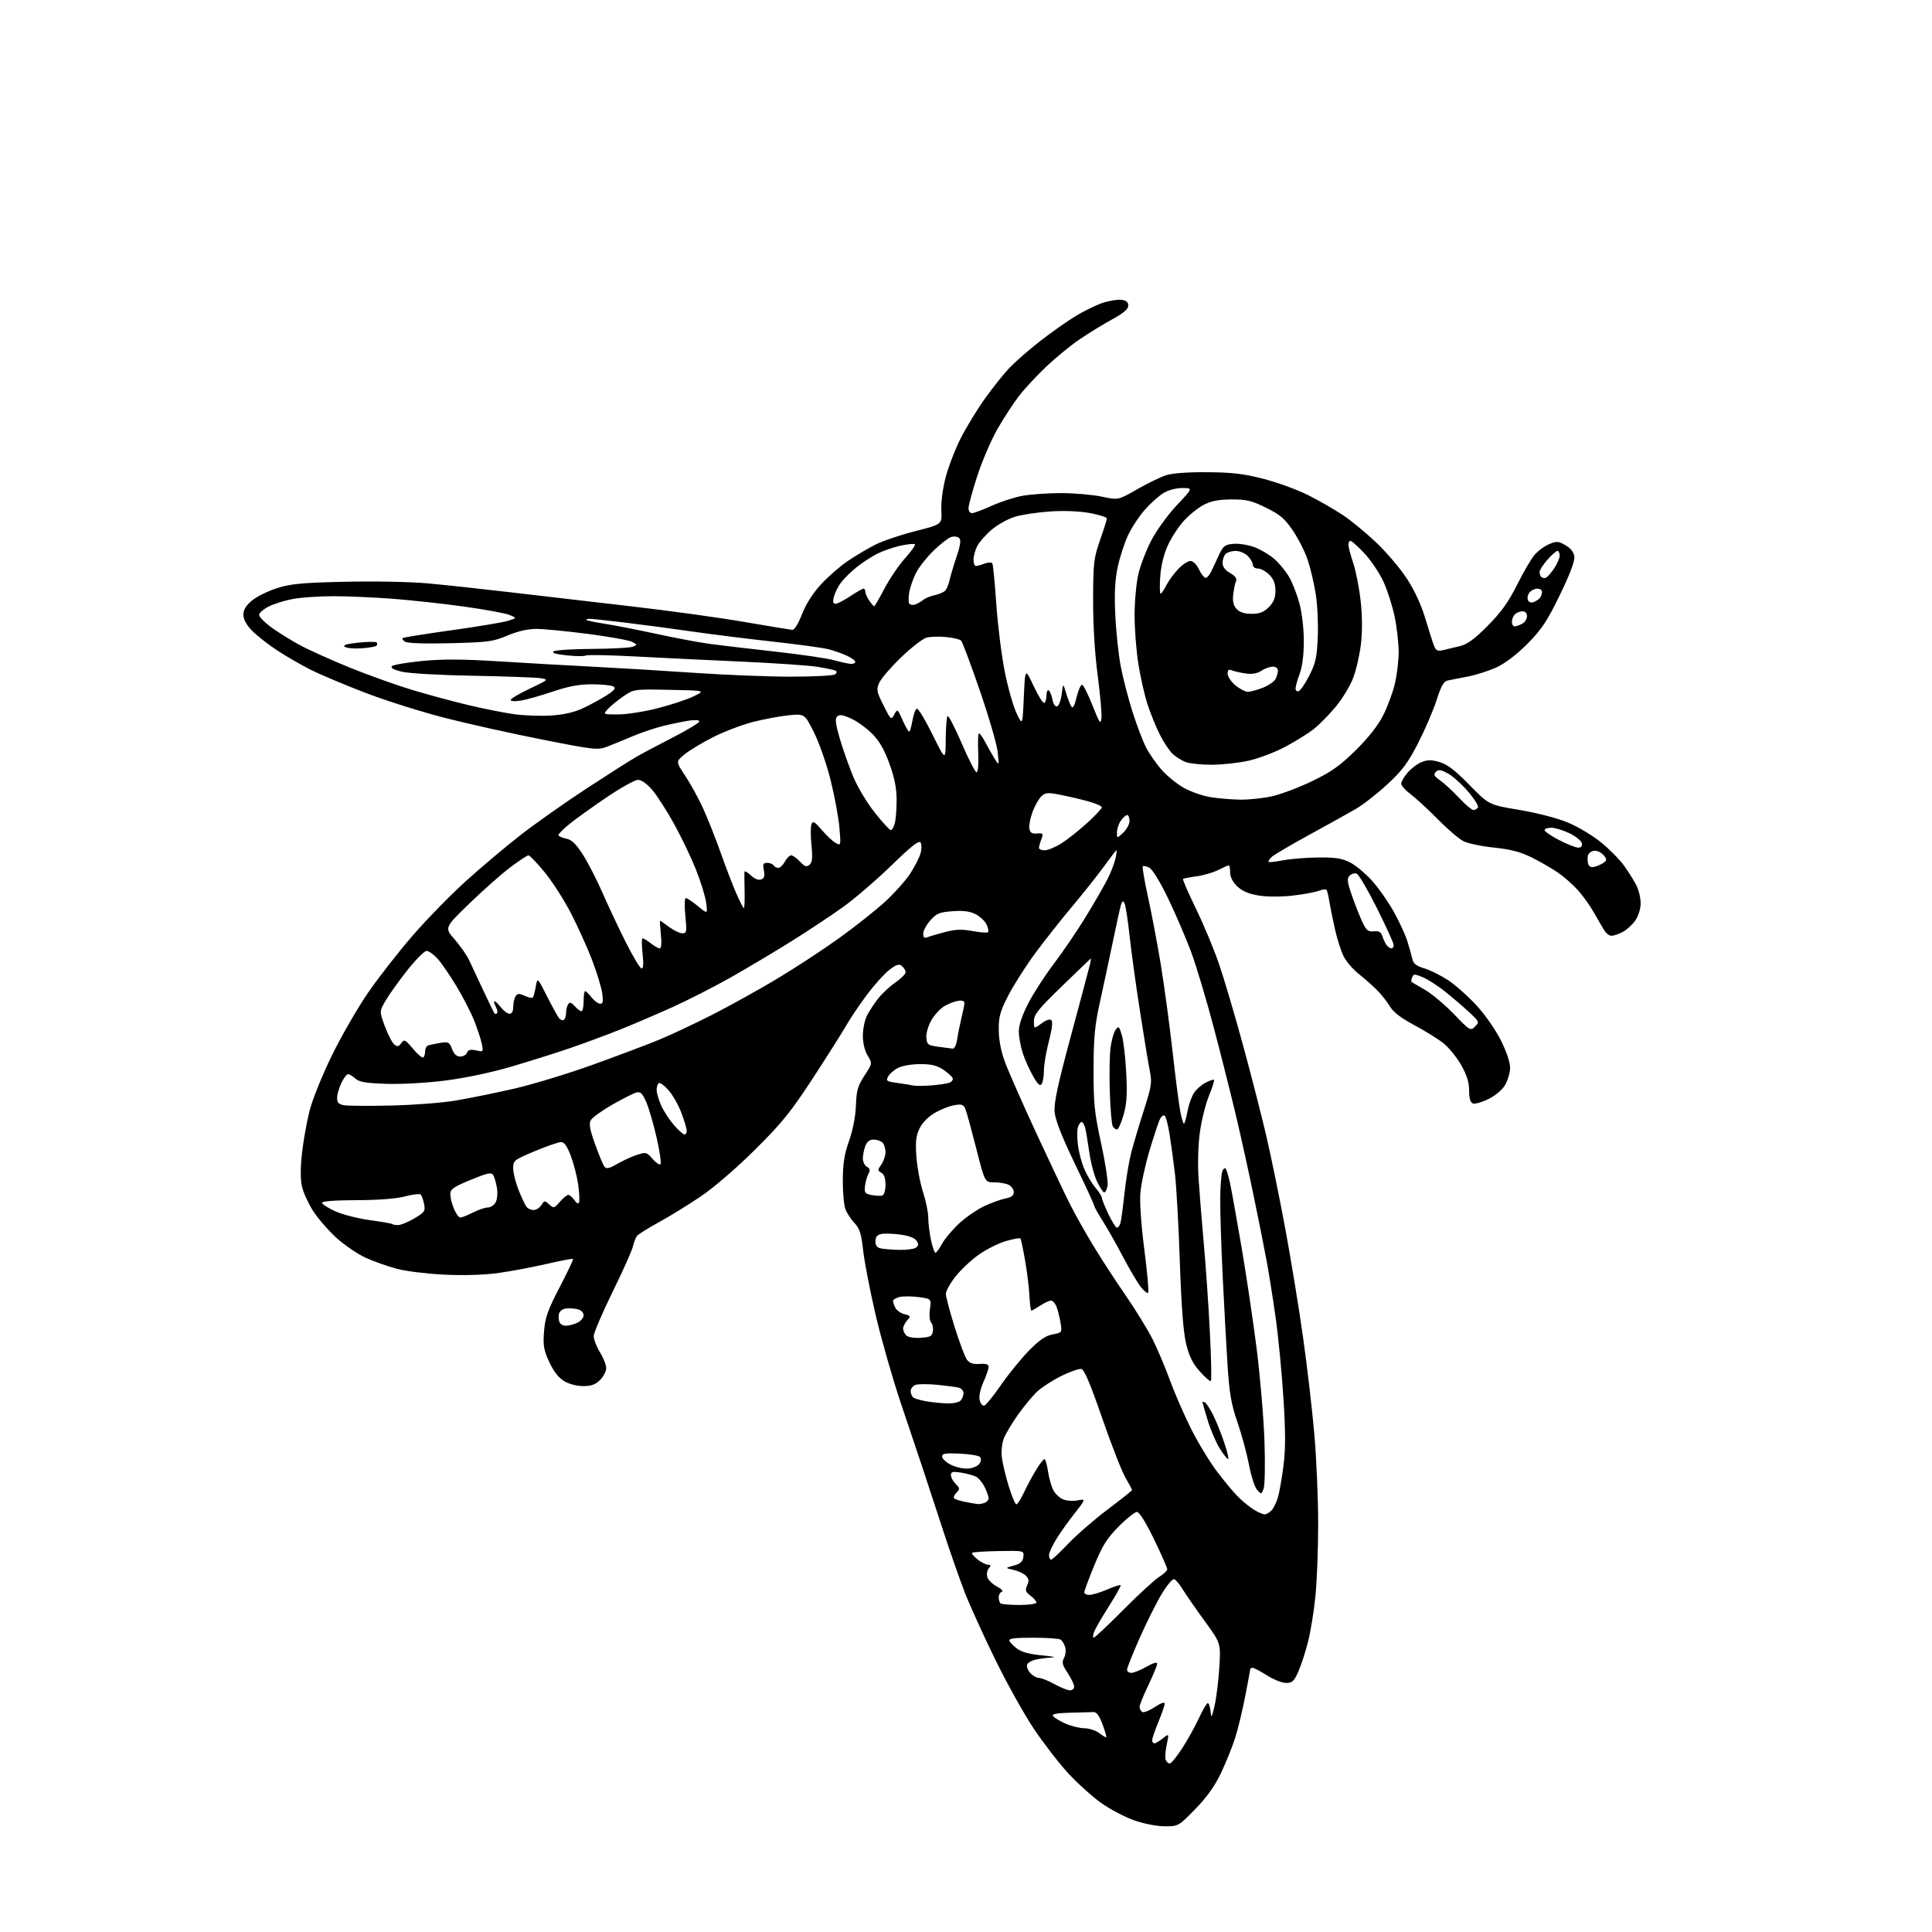 <?xml version="1.0" encoding="UTF-8" standalone="no"?>
<svg 
  version="1.1" 
  xmlns="http://www.w3.org/2000/svg" 
  xmlns:xlink="http://www.w3.org/1999/xlink" 
  xmlns:svg="http://www.w3.org/2000/svg"
  xmlns:rdf="http://www.w3.org/1999/02/22-rdf-syntax-ns#"
  xmlns:cc="http://creativecommons.org/ns#"
  xmlns:dc="http://purl.org/dc/elements/1.1/"
  viewBox="0 0 768 768"
  width="768"
  height="768"
>
<style>svg {background-color: white; }</style>"
<path stroke="none" fill="black" fill-rule="evenodd" d="M462.96,725.98C459.82,725.97 454.64,724.95 450.77,723.58C447.08,722.28 441.16,719.15 437.62,716.63C434.09,714.10 428.19,708.77 424.51,704.77C420.83,700.77 414.68,692.77 410.83,687.00C406.98,681.23 400.10,668.85 395.53,659.50C390.96,650.15 385.58,638.31 383.58,633.20C381.59,628.08 377.65,616.83 374.84,608.20C372.03,599.56 368.38,588.45 366.73,583.50C365.08,578.55 361.13,566.77 357.95,557.33C354.77,547.88 350.34,532.36 348.11,522.83C345.88,513.30 343.64,501.75 343.13,497.16C342.37,490.34 341.74,488.34 339.66,486.16C338.27,484.70 336.65,482.23 336.06,480.68C335.48,479.14 335.01,473.96 335.03,469.18C335.05,462.56 335.64,458.84 337.52,453.50C339.03,449.20 340.08,443.78 340.24,439.45C340.46,433.48 340.98,431.66 343.65,427.56C346.80,422.72 346.80,422.72 344.90,419.61C343.74,417.70 343.01,414.65 343.00,411.70C343.00,409.06 343.74,405.46 344.64,403.70C345.54,401.94 347.54,398.89 349.08,396.92C350.63,394.95 353.72,392.08 355.95,390.54C358.18,388.99 360.00,387.17 360.00,386.49C360.00,385.80 359.35,384.70 358.54,384.04C357.37,383.06 356.40,383.35 353.54,385.53C351.59,387.02 347.60,391.45 344.66,395.37C341.73,399.29 338.04,404.75 336.48,407.50C334.91,410.25 328.93,419.70 323.19,428.50C314.32,442.09 310.84,446.39 300.12,457.03C292.69,464.40 283.80,472.06 278.50,475.64C273.55,478.98 266.05,483.60 261.84,485.90C257.62,488.20 253.75,490.63 253.22,491.29C252.70,491.96 251.97,493.85 251.59,495.50C251.22,497.15 247.56,505.32 243.46,513.66C239.36,522.00 236.00,529.87 236.01,531.16C236.01,532.45 237.12,535.30 238.47,537.50C239.83,539.70 240.95,542.53 240.97,543.80C240.99,545.06 239.90,547.20 238.55,548.55C236.70,550.39 235.03,551.00 231.80,551.00C229.25,550.99 226.15,550.17 224.18,548.97C221.99,547.63 220.00,545.05 218.31,541.36C216.12,536.57 215.82,534.81 216.27,529.18C216.71,523.69 217.75,520.78 222.47,511.70C225.59,505.71 227.98,500.65 227.79,500.45C227.59,500.25 222.80,501.16 217.14,502.47C211.48,503.77 202.83,505.39 197.91,506.07C192.42,506.82 184.23,507.06 176.73,506.70C170.00,506.38 161.57,505.36 158.00,504.43C154.43,503.50 148.80,501.52 145.50,500.04C142.20,498.55 136.88,494.93 133.67,491.99C130.46,489.06 126.30,484.25 124.42,481.31C122.54,478.37 120.56,474.01 120.03,471.63C119.40,468.81 119.40,464.18 120.05,458.40C120.59,453.50 121.95,445.90 123.07,441.50C124.19,437.07 128.16,427.25 131.96,419.50C135.73,411.80 142.20,400.59 146.33,394.59C150.46,388.59 158.44,378.37 164.06,371.89C169.67,365.40 179.27,355.59 185.38,350.08C191.50,344.56 201.22,336.38 207.00,331.89C212.78,327.39 224.47,319.14 233.00,313.55C241.53,307.97 250.53,302.24 253.00,300.83C255.47,299.42 262.11,295.90 267.75,293.00C273.39,290.10 278.00,287.30 278.00,286.78C278.00,286.22 276.24,286.10 273.75,286.48C271.41,286.84 266.85,287.79 263.62,288.58C260.39,289.38 254.99,291.19 251.62,292.61C248.25,294.04 243.70,295.90 241.50,296.75C237.65,298.24 236.63,298.14 216.00,294.08C204.17,291.75 186.78,287.89 177.35,285.50C167.92,283.10 153.52,278.58 145.35,275.44C137.18,272.31 127.36,268.17 123.53,266.25C119.70,264.33 113.62,260.82 110.03,258.44C106.44,256.07 101.98,252.56 100.13,250.64C97.93,248.37 96.75,246.17 96.75,244.36C96.75,242.42 97.77,240.72 100.12,238.75C101.98,237.20 106.42,234.99 110.00,233.84C115.44,232.08 119.83,231.66 137.00,231.26C148.61,230.98 162.92,231.26 170.00,231.90C176.88,232.52 191.95,234.15 203.50,235.51C215.05,236.88 236.43,239.36 251.00,241.04C265.57,242.71 285.60,245.47 295.50,247.17C305.40,248.87 314.14,250.31 314.92,250.38C315.80,250.45 317.29,248.06 318.77,244.22C320.31,240.25 323.06,235.91 326.27,232.39C329.06,229.34 333.86,225.14 336.92,223.06C339.99,220.98 344.94,218.04 347.91,216.54C350.89,215.03 358.09,212.59 363.91,211.12C374.50,208.43 374.50,208.43 374.20,202.97C374.02,199.79 374.73,194.31 375.88,189.87C376.97,185.67 379.64,178.70 381.82,174.37C384.00,170.04 388.35,162.90 391.48,158.50C394.62,154.10 399.06,148.54 401.34,146.15C403.63,143.76 409.10,139.00 413.50,135.57C417.90,132.14 424.20,127.69 427.50,125.69C430.80,123.68 435.61,121.32 438.19,120.45C440.76,119.57 444.14,119.00 445.69,119.18C447.71,119.41 448.50,120.05 448.50,121.48C448.50,122.88 446.61,124.49 442.00,127.01C438.43,128.97 432.65,132.51 429.18,134.87C425.70,137.24 419.78,142.07 416.03,145.61C412.28,149.15 407.35,154.46 405.07,157.40C402.80,160.35 398.92,166.30 396.45,170.63C393.98,174.96 390.39,183.33 388.48,189.23C386.56,195.13 385.00,200.87 385.00,201.98C385.00,203.09 385.61,204.00 386.36,204.00C387.11,204.00 390.61,202.69 394.14,201.09C397.66,199.49 403.21,197.69 406.46,197.09C409.71,196.49 416.67,196.01 421.93,196.02C427.20,196.03 434.43,196.67 438.00,197.43C444.50,198.82 444.50,198.82 452.00,194.52C456.12,192.16 461.30,189.63 463.50,188.92C466.01,188.09 472.15,187.65 480.00,187.71C489.99,187.79 494.51,188.34 502.50,190.41C507.99,191.84 515.96,194.77 520.20,196.92C524.44,199.07 530.51,202.56 533.70,204.67C536.89,206.77 542.83,211.65 546.91,215.50C550.99,219.35 556.51,225.83 559.18,229.90C562.32,234.69 564.94,240.34 566.60,245.90C568.01,250.63 569.57,255.52 570.07,256.77C570.81,258.62 571.49,258.93 573.74,258.42C575.26,258.08 578.28,257.35 580.46,256.81C583.36,256.08 586.31,253.90 591.49,248.66C596.77,243.31 599.69,239.23 603.03,232.53C605.49,227.60 608.60,222.25 609.95,220.65C611.30,219.04 613.93,217.09 615.78,216.32C618.81,215.05 619.48,215.10 622.33,216.75C624.44,217.98 625.61,219.51 625.82,221.32C626.03,223.09 624.02,228.39 620.06,236.53C615.00,246.94 612.86,250.16 607.24,255.85C603.05,260.09 598.42,263.64 595.00,265.23C591.98,266.63 586.80,268.30 583.50,268.93C580.20,269.56 576.58,270.27 575.46,270.51C573.92,270.83 572.84,272.73 571.09,278.22C569.82,282.22 566.54,289.88 563.81,295.23C559.74,303.19 557.52,306.18 551.55,311.73C547.54,315.45 541.84,319.90 538.88,321.61C535.92,323.33 527.51,328.00 520.18,332.00C512.86,336.00 506.20,339.94 505.39,340.76C504.57,341.57 504.08,342.41 504.29,342.62C504.50,342.84 507.11,342.55 510.09,341.98C513.06,341.41 519.36,340.91 524.07,340.86C530.87,340.80 533.48,341.20 536.68,342.84C538.91,343.97 542.84,347.25 545.43,350.13C548.02,353.01 551.90,358.55 554.05,362.43C556.21,366.32 558.62,371.52 559.40,374.00C560.18,376.48 561.08,379.66 561.39,381.09C561.83,383.08 562.93,383.96 566.23,384.95C568.58,385.65 572.86,387.80 575.75,389.71C578.64,391.63 583.72,396.16 587.04,399.78C590.46,403.51 594.66,409.58 596.73,413.77C598.95,418.25 600.35,422.52 600.30,424.58C600.24,426.45 599.36,429.44 598.33,431.24C597.22,433.18 594.55,435.45 591.73,436.86C589.13,438.15 586.32,438.95 585.50,438.64C584.47,438.24 584.00,436.63 584.00,433.52C584.00,430.27 583.10,427.38 580.87,423.43C579.15,420.38 575.99,416.48 573.84,414.75C571.69,413.03 566.46,409.77 562.22,407.51C556.92,404.69 553.87,402.35 552.50,400.05C551.40,398.20 549.11,395.30 547.41,393.59C545.72,391.89 542.45,389.01 540.15,387.18C537.85,385.36 535.14,382.21 534.13,380.18C533.11,378.16 531.57,373.35 530.70,369.50C529.83,365.65 528.82,360.70 528.47,358.51C528.11,356.31 527.62,354.19 527.37,353.80C527.13,353.40 525.71,353.54 524.21,354.11C522.72,354.68 518.03,355.54 513.78,356.02C509.18,356.55 503.76,356.53 500.36,355.98C496.37,355.33 493.82,354.24 491.83,352.34C490.04,350.62 489.00,348.60 489.00,346.81C489.00,345.27 488.76,344.00 488.46,344.00C488.16,344.00 486.25,344.84 484.21,345.86C482.17,346.88 478.29,348.01 475.58,348.36C472.87,348.72 470.48,349.19 470.26,349.40C470.05,349.62 472.35,354.90 475.38,361.15C478.41,367.39 482.52,377.23 484.51,383.00C486.50,388.77 490.77,403.18 493.99,415.00C497.22,426.82 501.44,443.25 503.36,451.50C505.29,459.75 508.69,476.40 510.93,488.50C513.17,500.60 516.34,519.95 517.97,531.50C519.60,543.05 521.62,560.38 522.46,570.00C523.30,579.62 523.99,595.63 523.99,605.58C524.00,615.52 523.51,628.55 522.90,634.54C522.30,640.53 520.97,648.72 519.94,652.75C518.91,656.77 517.18,662.07 516.09,664.53C514.41,668.32 513.68,669.00 511.25,669.00C509.68,669.00 506.26,667.65 503.66,666.00C501.06,664.35 498.50,663.00 497.97,663.00C497.43,663.00 497.00,663.20 497.00,663.45C497.00,663.70 496.10,668.59 494.99,674.32C493.88,680.04 492.05,687.60 490.91,691.12C489.77,694.63 487.24,700.85 485.29,704.95C482.83,710.10 479.68,714.50 475.08,719.20C468.45,725.97 468.40,726.00 462.96,725.98zM464.99,701.00C465.57,701.00 467.80,698.29 469.94,694.97C472.09,691.65 475.08,686.25 476.60,682.97C478.11,679.69 479.69,677.00 480.11,677.00C480.53,677.00 481.02,678.46 481.21,680.25C481.51,683.19 481.66,682.97 482.82,678.00C483.52,674.98 484.37,668.15 484.70,662.84C485.29,653.18 485.29,653.18 478.84,644.34C475.30,639.48 471.39,633.84 470.16,631.82C468.93,629.80 467.38,627.96 466.73,627.74C466.07,627.52 463.77,630.30 461.62,633.92C459.47,637.54 455.54,645.45 452.87,651.50C450.20,657.55 448.01,663.06 448.01,663.75C448.00,664.44 448.79,664.99 449.75,664.99C450.71,664.98 453.41,663.88 455.75,662.55C458.43,661.01 460.00,660.57 460.00,661.34C460.00,662.01 458.43,665.84 456.50,669.86C454.57,673.88 453.00,677.77 453.00,678.52C453.00,679.27 453.48,680.18 454.06,680.54C454.64,680.90 456.89,680.02 459.06,678.58C461.50,676.96 462.99,676.45 462.98,677.24C462.96,677.93 461.84,681.20 460.48,684.50C459.12,687.80 458.01,691.06 458.00,691.75C458.00,692.44 458.39,693.00 458.87,693.00C459.34,693.00 460.86,692.11 462.24,691.03C464.75,689.05 464.75,689.05 463.78,693.57C463.25,696.05 463.07,698.74 463.38,699.54C463.69,700.34 464.41,701.00 464.99,701.00zM439.77,690.57C439.93,690.40 439.25,688.07 438.25,685.38C437.01,682.05 435.89,680.53 434.72,680.58C433.77,680.63 429.60,680.74 425.44,680.83C420.22,680.95 418.09,681.34 418.56,682.10C418.94,682.71 421.10,684.05 423.37,685.08C425.64,686.11 429.07,686.98 431.00,687.00C432.93,687.02 435.62,687.90 436.99,688.95C438.35,690.00 439.60,690.73 439.77,690.57zM425.25,671.93C426.21,671.97 427.00,671.32 427.00,670.48C427.00,669.64 425.84,667.20 424.42,665.06C422.28,661.82 422.03,660.80 422.98,659.04C423.60,657.88 423.80,655.93 423.42,654.71C423.04,653.50 422.23,652.17 421.62,651.77C421.00,651.36 416.07,651.02 410.67,651.02C403.51,651.00 400.94,651.32 401.23,652.19C401.45,652.84 402.83,654.28 404.30,655.37C406.10,656.72 409.35,657.59 414.24,658.04C418.23,658.41 420.09,658.77 418.38,658.85C416.66,658.93 413.81,659.29 412.04,659.64C410.27,660.00 408.59,660.91 408.29,661.68C408.00,662.45 408.56,663.96 409.53,665.04C410.51,666.12 412.07,667.00 413.00,667.00C413.93,667.00 416.67,668.09 419.09,669.43C421.52,670.76 424.29,671.88 425.25,671.93zM434.79,651.00C435.20,651.00 440.48,646.03 446.52,639.95C452.56,633.87 458.96,627.99 460.75,626.87C462.54,625.75 464.00,624.37 464.00,623.79C464.00,623.21 461.64,617.86 458.75,611.90C455.50,605.20 452.92,601.05 451.97,601.03C451.13,601.01 447.85,603.61 444.70,606.80C440.01,611.54 438.23,614.37 434.98,622.30C432.79,627.64 431.00,632.46 431.00,633.00C431.00,633.55 431.93,634.00 433.06,634.00C434.20,634.00 437.36,633.04 440.10,631.86C442.83,630.69 445.25,629.91 445.47,630.14C445.70,630.36 443.62,634.09 440.86,638.42C438.10,642.75 435.44,647.35 434.94,648.65C434.45,649.94 434.38,651.00 434.79,651.00zM405.17,638.00C408.93,638.00 412.00,637.57 412.00,637.05C412.00,636.52 410.93,635.29 409.63,634.31C407.64,632.80 407.43,632.15 408.31,630.22C409.12,628.44 409.00,627.57 407.79,626.36C406.93,625.50 404.71,624.46 402.86,624.05C399.50,623.30 399.50,623.30 403.00,622.34C405.66,621.61 406.57,620.79 406.80,618.89C407.09,616.40 407.09,616.40 397.01,616.57C391.46,616.67 386.69,616.98 386.41,617.26C386.13,617.54 387.10,618.72 388.58,619.89C390.06,621.05 391.94,622.00 392.76,622.00C393.94,622.00 394.00,622.29 393.04,623.45C392.38,624.25 392.13,625.83 392.49,626.96C392.85,628.10 394.57,629.76 396.32,630.67C398.07,631.58 398.94,632.51 398.25,632.74C397.56,632.98 397.00,633.95 397.00,634.92C397.00,635.88 397.30,636.97 397.67,637.33C398.03,637.70 401.41,638.00 405.17,638.00zM417.81,620.00C418.26,620.00 421.32,617.14 424.63,613.66C427.93,610.17 434.99,604.04 440.32,600.03C445.64,596.03 450.00,592.55 450.00,592.31C450.00,592.06 448.82,589.83 447.37,587.36C445.92,584.89 441.76,574.24 438.12,563.70C433.36,549.91 431.03,544.43 429.82,544.20C428.89,544.02 425.29,545.28 421.82,547.00C418.34,548.72 413.99,551.56 412.15,553.31C410.31,555.07 406.90,559.20 404.57,562.50C402.24,565.80 399.75,569.97 399.04,571.77C398.32,573.58 397.97,576.91 398.24,579.27C398.52,581.59 399.74,586.76 400.97,590.75C402.19,594.74 403.56,598.00 404.01,598.00C404.46,598.00 405.83,595.86 407.05,593.25C408.28,590.64 410.46,586.59 411.89,584.25C413.33,581.92 414.81,580.00 415.19,580.00C415.57,580.00 416.19,582.14 416.57,584.75C416.95,587.36 417.90,590.76 418.68,592.29C419.46,593.83 421.28,595.54 422.72,596.08C424.17,596.63 426.68,596.79 428.30,596.43C430.61,595.93 431.08,596.08 430.47,597.14C430.04,597.89 428.24,600.30 426.48,602.51C424.71,604.71 421.85,608.74 420.13,611.45C418.41,614.17 417.00,617.20 417.00,618.20C417.00,619.19 417.36,620.00 417.81,620.00zM502.68,602.00C503.33,602.00 504.55,601.31 505.39,600.47C506.23,599.62 507.41,597.26 508.00,595.22C508.59,593.17 509.58,587.54 510.20,582.71C511.05,576.15 511.04,569.28 510.18,555.71C509.55,545.69 508.14,531.20 507.05,523.50C505.95,515.80 504.34,505.68 503.47,501.00C502.59,496.32 500.35,485.07 498.48,476.00C496.62,466.93 493.50,452.75 491.56,444.50C489.62,436.25 485.60,420.27 482.63,409.00C479.66,397.73 475.56,384.00 473.52,378.50C471.48,373.00 467.38,363.46 464.42,357.29C461.31,350.81 458.15,345.62 456.93,344.96C455.78,344.34 454.59,344.08 454.30,344.37C454.00,344.66 454.94,350.21 456.38,356.70C457.81,363.19 460.09,375.25 461.45,383.50C462.80,391.75 464.87,407.05 466.05,417.50C467.22,427.95 468.63,438.90 469.18,441.83C469.73,444.76 470.41,446.92 470.71,446.63C471.00,446.33 471.62,444.05 472.09,441.56C472.55,439.07 473.69,435.88 474.62,434.46C475.54,433.05 477.62,431.21 479.24,430.38C480.86,429.54 482.37,429.03 482.59,429.26C482.81,429.48 481.91,432.35 480.57,435.62C479.24,438.90 477.62,445.39 476.98,450.04C476.28,455.09 476.07,462.54 476.45,468.50C476.81,474.00 477.75,485.70 478.54,494.50C479.34,503.30 480.42,519.04 480.94,529.47C481.47,539.90 481.65,548.67 481.35,548.97C481.05,549.26 479.08,547.57 476.97,545.20C474.12,542.00 472.73,539.20 471.51,534.20C470.39,529.59 469.61,519.41 469.00,501.50C468.52,487.20 467.64,471.45 467.05,466.50C466.47,461.55 465.50,454.46 464.90,450.75C464.31,447.04 463.43,443.77 462.96,443.48C462.49,443.18 461.68,443.74 461.16,444.72C460.64,445.70 458.80,451.23 457.06,457.00C455.32,462.77 453.65,470.43 453.34,474.00C453.00,478.02 453.60,486.76 454.91,496.90C456.07,505.93 456.75,513.58 456.42,513.90C456.09,514.23 454.78,513.20 453.52,511.62C452.25,510.04 449.06,504.64 446.42,499.62C443.78,494.60 440.14,488.16 438.31,485.30C436.49,482.44 435.00,479.76 435.00,479.36C435.00,478.96 431.56,471.48 427.35,462.75C422.21,452.10 419.54,445.32 419.24,442.16C418.89,438.49 420.34,431.70 425.79,411.47C429.64,397.19 433.02,384.49 433.30,383.25C433.58,382.01 433.74,381.00 433.66,381.01C433.57,381.01 428.44,385.92 422.25,391.92C412.65,401.22 411.00,403.27 411.00,405.94C411.00,409.06 411.00,409.06 414.01,406.84C415.89,405.44 417.37,404.97 417.96,405.56C418.55,406.15 418.17,409.27 416.95,413.93C415.88,418.02 414.99,423.20 414.98,425.43C414.98,427.67 414.58,430.12 414.10,430.87C413.45,431.90 412.59,431.14 410.71,427.87C409.32,425.47 407.47,421.35 406.59,418.72C405.72,416.08 405.00,412.17 405.00,410.02C405.00,407.44 406.30,403.59 408.81,398.74C410.91,394.69 415.49,387.62 418.99,383.02C422.49,378.42 428.15,370.08 431.58,364.48C435.01,358.88 438.93,352.09 440.28,349.40C441.64,346.70 443.09,342.93 443.49,341.00C443.90,339.07 444.00,337.73 443.71,338.00C443.42,338.27 441.04,341.43 438.42,345.00C435.79,348.57 430.24,355.55 426.07,360.50C421.91,365.46 415.43,373.65 411.68,378.71C407.93,383.77 403.09,391.33 400.93,395.51C397.58,401.98 397.00,404.02 397.02,409.30C397.03,413.29 397.89,417.82 399.42,422.00C400.73,425.57 406.27,438.18 411.74,450.00C417.22,461.82 423.32,474.72 425.32,478.66C427.31,482.61 431.48,490.03 434.59,495.16C437.70,500.30 443.51,509.23 447.50,515.00C451.48,520.77 456.32,528.65 458.24,532.50C460.16,536.35 463.20,543.55 465.00,548.50C466.80,553.45 470.51,562.00 473.24,567.50C475.97,573.00 480.58,580.67 483.47,584.54C486.36,588.40 490.24,593.09 492.10,594.94C493.95,596.80 496.82,599.14 498.48,600.15C500.14,601.16 502.03,601.99 502.68,602.00zM388.67,597.89C389.31,597.95 390.55,597.73 391.42,597.39C392.29,597.06 393.00,596.23 393.00,595.55C393.00,594.86 392.29,592.89 391.42,591.15C390.56,589.41 389.04,587.56 388.05,587.03C387.06,586.50 384.39,585.77 382.13,585.40C378.71,584.86 378.00,585.02 378.00,586.37C378.00,587.27 378.85,588.85 379.89,589.89C381.62,591.62 381.65,591.92 380.20,593.37C379.33,594.24 378.92,595.26 379.30,595.63C379.67,596.01 381.67,596.64 383.74,597.04C385.81,597.44 388.03,597.82 388.67,597.89zM502.31,591.81C501.44,594.05 501.37,594.06 499.72,592.24C498.79,591.22 497.34,586.77 496.51,582.36C495.67,577.94 493.61,570.32 491.92,565.42C489.41,558.11 488.70,553.97 487.96,542.50C487.46,534.80 486.59,518.83 486.02,507.00C485.45,495.18 485.01,481.45 485.06,476.50C485.10,471.55 485.48,466.63 485.90,465.57C486.33,464.47 486.93,464.08 487.29,464.66C487.64,465.22 488.36,467.67 488.91,470.09C489.45,472.52 491.50,483.87 493.45,495.30C495.41,506.74 498.16,525.18 499.56,536.30C500.96,547.41 502.35,563.92 502.65,573.00C502.96,582.08 502.80,590.54 502.31,591.81zM384.90,583.77C386.79,583.62 388.78,582.74 389.38,581.78C390.08,580.66 390.11,579.73 389.48,579.12C388.94,578.60 385.35,578.03 381.50,577.84C375.79,577.56 374.50,577.78 374.50,579.00C374.50,579.83 376.07,581.30 378.00,582.27C379.93,583.25 383.03,583.92 384.90,583.77zM488.19,580.00C487.81,580.00 486.31,578.08 484.84,575.75C483.38,573.41 481.25,568.42 480.09,564.64C478.94,560.87 478.00,557.59 478.00,557.34C478.00,557.09 478.46,557.16 479.01,557.51C479.57,557.85 480.98,560.01 482.15,562.30C483.32,564.59 485.31,569.51 486.58,573.23C487.84,576.95 488.57,580.00 488.19,580.00zM391.29,558.75C391.95,558.54 394.93,554.85 397.90,550.56C400.87,546.26 405.85,540.14 408.97,536.95C413.16,532.67 415.62,530.97 418.43,530.45C422.17,529.75 422.21,529.69 421.60,525.93C421.27,523.83 420.56,520.97 420.02,519.56C419.49,518.15 418.48,517.00 417.77,517.01C417.07,517.01 415.15,517.91 413.50,519.00C411.85,520.09 410.27,520.99 410.00,520.99C409.73,520.99 409.38,518.40 409.23,515.24C409.08,512.08 408.30,505.72 407.50,501.11C406.70,496.49 405.85,492.51 405.60,492.27C405.35,492.02 402.73,492.52 399.78,493.37C396.83,494.23 391.94,496.71 388.91,498.88C385.89,501.04 381.74,504.96 379.71,507.57C377.67,510.19 376.00,513.23 376.00,514.34C376.00,515.45 377.56,521.34 379.46,527.43C381.36,533.52 383.56,539.38 384.35,540.46C385.39,541.89 386.77,542.36 389.39,542.18C391.94,542.01 393.00,542.35 393.00,543.34C393.00,544.11 392.06,546.87 390.91,549.46C389.62,552.39 389.06,555.12 389.45,556.66C389.79,558.03 390.62,558.97 391.29,558.75zM376.55,557.87C378.78,557.94 381.14,557.46 381.80,556.80C382.46,556.14 383.00,554.82 383.00,553.87C383.00,552.91 382.21,551.92 381.25,551.65C380.29,551.38 376.48,550.87 372.78,550.50C369.08,550.14 365.14,550.14 364.03,550.49C362.91,550.85 362.00,551.98 362.00,553.01C362.00,554.04 362.56,555.23 363.25,555.66C363.94,556.08 366.30,556.73 368.50,557.09C370.70,557.45 374.32,557.81 376.55,557.87zM365.99,531.79C369.87,531.54 370.55,531.17 370.83,529.13C371.02,527.83 370.70,526.30 370.13,525.73C369.53,525.13 369.33,522.87 369.66,520.49C370.23,516.29 370.23,516.29 365.16,515.62C362.36,515.24 358.94,515.23 357.54,515.58C356.14,515.93 355.00,516.65 355.00,517.17C355.00,517.70 355.44,518.95 355.97,519.95C356.51,520.95 358.13,522.07 359.59,522.43C362.05,523.05 362.12,523.22 360.61,524.88C359.73,525.86 359.00,527.32 359.00,528.13C359.00,528.94 359.56,530.16 360.24,530.84C360.97,531.57 363.36,531.97 365.99,531.79zM224.92,527.00C226.01,527.00 228.05,526.48 229.45,525.84C230.85,525.20 232.00,523.86 232.00,522.86C232.00,521.77 231.03,520.80 229.60,520.44C228.28,520.11 226.15,519.98 224.86,520.17C223.57,520.35 222.37,521.31 222.18,522.31C221.99,523.30 222.08,524.77 222.38,525.56C222.69,526.35 223.83,527.00 224.92,527.00zM371.86,498.00C372.23,498.00 373.40,496.42 374.44,494.48C375.48,492.54 378.52,488.92 381.18,486.43C383.85,483.94 388.38,480.80 391.26,479.46C394.14,478.12 397.96,476.74 399.75,476.40C402.02,475.96 403.00,475.22 403.00,473.92C403.00,472.90 402.13,471.60 401.07,471.04C400.00,470.47 397.41,470.00 395.31,470.00C391.49,470.00 391.49,470.00 388.13,456.76C386.28,449.48 384.36,442.45 383.86,441.14C383.07,439.06 382.49,438.82 379.40,439.32C377.45,439.64 373.92,441.03 371.55,442.42C368.89,443.98 366.59,446.34 365.50,448.64C364.10,451.58 363.85,453.93 364.29,459.93C364.60,464.09 365.78,470.37 366.92,473.88C368.07,477.39 369.00,481.98 369.00,484.08C369.00,486.18 369.49,490.17 370.08,492.95C370.68,495.73 371.48,498.00 371.86,498.00zM357.50,496.85C360.25,496.91 363.18,496.54 364.00,496.01C365.16,495.27 365.25,494.65 364.39,493.28C363.67,492.12 361.40,491.24 357.89,490.77C354.93,490.37 351.49,490.26 350.25,490.54C348.68,490.89 348.00,491.76 348.00,493.45C348.00,495.16 348.66,495.99 350.25,496.29C351.49,496.53 354.75,496.78 357.50,496.85zM444.01,488.00C444.48,488.00 445.10,487.21 445.38,486.25C445.67,485.29 446.39,480.02 446.98,474.53C447.57,469.05 448.75,461.85 449.59,458.53C450.43,455.22 452.69,447.61 454.61,441.63C457.78,431.72 458.00,430.30 457.05,425.63C456.48,422.81 454.69,411.95 453.08,401.49C451.46,391.03 449.61,377.53 448.96,371.49C448.32,365.45 447.44,359.86 447.01,359.09C446.40,357.96 446.12,358.06 445.63,359.59C445.30,360.64 443.92,366.90 442.55,373.50C441.19,380.10 438.88,390.90 437.42,397.50C435.18,407.57 434.75,411.99 434.71,425.00C434.67,438.66 435.03,442.17 437.73,454.57C439.41,462.31 440.56,469.85 440.28,471.32C440.00,472.80 439.41,474.00 438.97,474.00C438.54,474.00 437.25,472.09 436.12,469.75C434.99,467.41 433.59,462.17 433.02,458.11C432.44,454.04 431.70,449.66 431.38,448.36C431.05,447.06 430.41,446.00 429.96,446.00C429.51,446.00 428.84,446.93 428.48,448.06C428.12,449.19 428.14,452.45 428.51,455.31C428.89,458.16 430.04,462.45 431.08,464.83C432.11,467.21 434.09,470.51 435.48,472.16C436.87,473.81 438.00,475.60 438.00,476.14C438.00,476.68 439.16,479.57 440.57,482.56C441.99,485.55 443.53,488.00 444.01,488.00zM158.24,487.00C159.29,487.00 162.18,485.81 164.67,484.35C168.82,481.91 169.14,481.45 168.58,478.63C168.24,476.94 167.63,475.24 167.23,474.85C166.83,474.46 164.03,474.80 161.00,475.59C157.51,476.52 150.48,477.06 141.75,477.08C133.30,477.10 128.00,477.50 128.00,478.11C128.00,478.66 130.36,480.18 133.25,481.49C136.14,482.80 142.32,484.39 147.00,485.02C151.67,485.65 155.68,486.35 155.92,486.58C156.15,486.81 157.19,487.00 158.24,487.00zM182.99,484.00C183.59,484.00 185.84,483.10 188.00,482.00C190.16,480.90 192.82,480.00 193.92,480.00C195.03,480.00 196.43,479.07 197.04,477.93C197.66,476.76 197.88,474.23 197.53,472.15C197.18,470.12 196.52,467.83 196.04,467.07C195.34,465.93 193.71,466.29 187.09,469.02C180.21,471.86 179.00,472.72 179.00,474.71C179.00,476.01 179.65,478.62 180.45,480.53C181.25,482.44 182.39,484.00 182.99,484.00zM212.11,481.00C213.14,481.00 214.53,480.12 215.21,479.04C216.36,477.19 216.54,477.17 218.31,478.78C220.09,480.39 220.31,480.34 222.55,477.74C223.84,476.23 225.35,475.00 225.90,475.00C226.44,475.00 227.54,475.93 228.34,477.07C229.30,478.44 229.93,478.72 230.20,477.89C230.43,477.20 230.27,474.07 229.84,470.94C229.41,467.80 228.11,462.71 226.96,459.62C225.46,455.61 224.33,454.00 223.03,454.00C222.02,454.00 217.33,455.62 212.60,457.60C204.29,461.08 204.00,461.31 204.00,464.47C204.00,466.26 204.98,470.16 206.17,473.12C207.37,476.08 208.78,479.06 209.30,479.75C209.82,480.44 211.09,481.00 212.11,481.00zM350.75,475.21C351.46,474.97 352.00,473.13 352.00,470.94C352.00,468.41 351.44,466.78 350.35,466.18C348.82,465.32 348.82,465.09 350.35,462.91C351.26,461.61 352.00,459.40 352.00,457.98C352.00,456.56 351.46,454.86 350.80,454.20C350.14,453.54 348.55,453.00 347.28,453.00C345.70,453.00 344.64,453.83 343.98,455.57C343.44,456.98 343.00,459.20 343.00,460.52C343.00,461.83 343.73,463.31 344.61,463.80C345.84,464.49 345.99,465.16 345.22,466.60C344.66,467.65 344.05,469.84 343.85,471.49C343.54,474.12 343.86,474.54 346.50,475.05C348.15,475.37 350.06,475.44 350.75,475.21zM245.39,462.65C247.65,461.34 251.18,459.73 253.24,459.06C256.78,457.92 257.10,458.00 259.40,460.68C260.74,462.23 262.15,463.18 262.55,462.79C262.94,462.39 262.26,457.67 261.03,452.29C259.81,446.90 257.95,440.53 256.91,438.13C255.36,434.57 254.63,433.86 252.94,434.30C251.81,434.60 247.49,436.78 243.35,439.15C239.21,441.52 235.37,444.30 234.82,445.34C234.06,446.75 234.50,449.13 236.56,454.86C238.06,459.06 239.74,463.07 240.28,463.77C241.06,464.76 242.16,464.52 245.39,462.65zM272.10,451.00C272.60,451.00 273.00,450.34 273.00,449.54C273.00,448.73 272.05,445.55 270.90,442.46C269.74,439.36 267.45,435.30 265.80,433.42C264.15,431.54 262.39,430.26 261.90,430.56C261.40,430.87 261.01,432.10 261.02,433.31C261.03,434.51 261.87,437.33 262.89,439.57C263.91,441.80 266.19,445.29 267.97,447.32C269.75,449.34 271.61,451.00 272.10,451.00zM444.03,449.00C443.53,449.00 442.77,448.44 442.35,447.75C441.92,447.06 441.39,441.00 441.17,434.29C440.94,427.57 441.07,419.63 441.44,416.65C441.81,413.66 442.72,410.40 443.45,409.40C444.68,407.72 444.88,407.90 445.96,411.54C446.61,413.72 447.39,420.47 447.70,426.55C448.14,435.17 447.90,438.84 446.60,443.30C445.69,446.43 444.53,449.00 444.03,449.00zM155.50,439.47C164.30,439.27 175.78,438.39 181.00,437.51C186.22,436.64 196.57,434.54 204.00,432.85C211.43,431.16 225.60,426.86 235.50,423.30C245.40,419.73 257.32,415.24 262.00,413.31C266.68,411.39 276.12,406.94 283.00,403.44C289.88,399.94 301.39,393.56 308.58,389.27C315.77,384.97 326.98,377.64 333.47,372.98C339.97,368.32 348.33,361.69 352.04,358.26C355.75,354.82 360.20,349.80 361.93,347.10C363.67,344.40 365.47,340.86 365.93,339.23C366.40,337.60 366.41,335.66 365.95,334.92C365.33,333.92 362.30,336.31 354.31,344.07C348.36,349.84 339.68,357.31 335.00,360.65C330.32,364.00 321.10,370.11 314.50,374.23C307.90,378.36 297.17,384.75 290.66,388.44C284.14,392.13 273.57,397.53 267.16,400.43C260.75,403.32 251.22,407.40 246.00,409.47C240.78,411.55 232.00,414.79 226.50,416.68C221.00,418.56 210.58,421.85 203.34,423.98C195.47,426.30 184.92,428.53 177.12,429.52C169.62,430.48 159.63,431.04 153.63,430.84C145.44,430.57 142.79,430.12 141.27,428.75C140.21,427.79 138.90,427.00 138.36,427.00C137.81,427.00 136.61,428.59 135.69,430.53C134.76,432.48 134.00,435.15 134.00,436.47C134.00,438.30 134.65,438.98 136.75,439.35C138.26,439.62 146.70,439.67 155.50,439.47zM370.08,431.48C373.15,431.25 376.43,430.77 377.37,430.41C378.32,430.05 378.92,429.25 378.72,428.63C378.51,428.01 376.85,426.49 375.03,425.25C372.51,423.55 370.27,423.00 365.80,423.00C362.49,423.00 358.62,423.66 356.98,424.51C355.37,425.34 353.59,426.89 353.03,427.95C352.09,429.70 352.44,429.93 356.75,430.50C359.36,430.85 362.18,431.30 363.00,431.51C363.82,431.71 367.01,431.70 370.08,431.48zM168.23,420.36C168.65,420.10 169.00,418.99 169.00,417.91C169.00,416.82 169.56,415.76 170.25,415.55C170.94,415.33 173.09,414.89 175.03,414.57C178.25,414.04 178.66,414.25 179.69,417.00C180.46,419.03 181.51,420.00 182.94,420.00C184.11,420.00 185.33,419.30 185.66,418.45C186.10,417.30 187.03,417.07 189.23,417.55C192.16,418.19 192.19,418.15 191.50,414.85C191.12,413.01 189.75,408.87 188.47,405.65C187.19,402.43 184.00,396.24 181.38,391.91C178.76,387.58 175.38,382.67 173.87,381.01C172.35,379.36 170.42,378.00 169.57,378.00C168.72,378.00 165.33,381.40 162.03,385.55C158.73,389.70 154.85,395.11 153.40,397.58C150.78,402.06 150.78,402.06 153.00,408.00C154.22,411.26 155.89,414.50 156.72,415.18C157.94,416.19 158.46,416.10 159.51,414.66C160.69,413.04 161.07,413.21 164.13,416.86C165.96,419.05 167.81,420.62 168.23,420.36zM378.70,416.85C379.38,416.93 380.16,415.34 380.47,413.25C380.77,411.19 381.52,407.48 382.12,405.00C382.72,402.52 383.28,399.82 383.36,399.00C383.46,397.95 382.75,397.60 381.00,397.83C379.62,398.02 377.15,398.94 375.50,399.89C373.85,400.84 371.48,403.39 370.24,405.56C368.96,407.80 368.09,410.79 368.24,412.50C368.48,415.25 368.88,415.55 373.00,416.10C375.48,416.43 378.04,416.77 378.70,416.85zM586.35,408.08C588.16,406.28 588.09,406.13 583.79,402.16C581.36,399.92 577.08,396.26 574.28,394.03C571.47,391.80 567.55,389.29 565.57,388.46C562.32,387.11 561.89,387.11 561.35,388.52C561.02,389.38 560.92,390.21 561.13,390.37C561.33,390.52 563.73,391.92 566.45,393.48C569.17,395.04 574.35,399.38 577.95,403.12C584.32,409.73 584.55,409.87 586.35,408.08zM224.11,405.43C224.60,405.13 225.01,403.90 225.02,402.69C225.02,401.49 225.39,399.93 225.84,399.23C226.46,398.25 227.08,398.43 228.48,399.98C229.49,401.09 230.69,402.00 231.15,402.00C231.62,402.00 232.00,400.20 232.00,398.00C232.00,395.80 232.27,394.00 232.61,394.00C232.94,394.00 234.10,395.12 235.18,396.50C236.26,397.88 237.79,399.00 238.58,399.00C239.71,399.00 239.88,398.08 239.38,394.75C239.03,392.41 237.24,386.54 235.40,381.71C233.55,376.87 229.79,368.54 227.04,363.18C224.29,357.82 219.54,350.41 216.50,346.72C213.45,343.02 210.56,340.00 210.08,340.00C209.59,340.00 206.35,342.14 202.88,344.75C199.40,347.36 192.08,353.84 186.60,359.15C176.65,368.79 176.65,368.79 180.72,373.42C182.96,375.97 185.57,379.73 186.53,381.77C187.48,383.82 190.05,389.32 192.25,394.00C194.45,398.68 196.42,402.69 196.62,402.92C196.83,403.15 197.26,403.07 197.58,402.75C197.90,402.43 197.66,401.23 197.05,400.09C196.43,398.94 196.22,398.00 196.57,398.00C196.92,398.00 198.10,399.12 199.18,400.50C200.26,401.88 201.79,403.00 202.57,403.00C203.46,403.00 204.01,401.96 204.02,400.25C204.02,398.74 204.44,396.85 204.94,396.06C205.70,394.87 206.33,394.83 208.56,395.84C210.04,396.52 211.50,396.84 211.78,396.55C212.07,396.26 212.61,394.33 212.97,392.26C213.62,388.50 213.62,388.50 217.43,396.00C219.52,400.12 221.68,404.06 222.23,404.74C222.78,405.42 223.63,405.73 224.11,405.43zM255.06,385.00C255.74,385.00 255.86,382.92 255.42,379.00C255.05,375.70 255.07,373.00 255.46,373.00C255.86,373.00 257.33,373.90 258.73,375.00C260.13,376.10 261.72,377.00 262.27,377.00C262.90,377.00 263.06,374.89 262.71,371.50C262.40,368.48 262.25,366.00 262.38,366.00C262.51,366.00 264.14,367.12 266.00,368.50C267.86,369.88 270.23,371.00 271.25,371.00C272.96,371.00 273.06,370.41 272.43,364.00C272.04,360.00 272.13,357.00 272.64,357.00C273.14,357.00 275.30,358.44 277.44,360.21C281.33,363.42 281.33,363.42 280.69,358.76C280.34,356.20 278.47,350.17 276.53,345.37C274.60,340.57 270.69,332.44 267.84,327.31C265.00,322.18 261.14,316.18 259.26,313.99C257.17,311.55 254.98,310.00 253.62,310.00C252.39,310.00 246.69,313.19 240.94,317.08C235.20,320.98 228.59,325.74 226.25,327.65C223.91,329.57 222.00,331.50 222.00,331.94C222.00,332.39 223.35,333.02 225.00,333.35C227.26,333.80 228.90,335.36 231.70,339.72C233.74,342.90 237.27,349.77 239.55,355.00C241.83,360.23 246.02,369.11 248.86,374.75C251.70,380.39 254.49,385.00 255.06,385.00zM553.12,377.00C553.61,377.00 554.00,376.39 554.00,375.65C554.00,374.91 551.02,368.35 547.39,361.08C543.75,353.80 540.12,347.60 539.31,347.29C538.50,346.98 537.23,347.35 536.49,348.11C535.34,349.28 535.51,350.58 537.56,356.42C538.90,360.23 540.79,364.96 541.75,366.92C543.19,369.86 543.98,370.45 546.17,370.22C548.21,370.01 549.01,370.49 549.55,372.22C549.93,373.48 550.69,375.06 551.24,375.75C551.79,376.44 552.64,377.00 553.12,377.00zM368.75,372.54C369.71,372.16 372.88,371.23 375.80,370.47C379.84,369.41 382.40,369.33 386.64,370.11C389.70,370.68 392.45,370.88 392.76,370.57C393.07,370.26 392.82,368.90 392.21,367.55C391.59,366.20 389.65,364.35 387.88,363.44C385.58,362.25 383.00,361.90 378.69,362.22C373.49,362.59 372.33,363.07 369.85,365.84C368.28,367.60 367.00,369.97 367.00,371.12C367.00,372.71 367.42,373.05 368.75,372.54zM640.57,372.00C639.73,372.00 638.43,370.99 637.67,369.75C636.92,368.51 635.05,365.31 633.53,362.63C632.01,359.94 629.16,355.97 627.19,353.79C625.22,351.61 621.67,348.49 619.29,346.86C616.92,345.22 612.24,342.53 608.90,340.87C604.40,338.64 600.51,337.62 593.87,336.93C588.95,336.42 583.47,335.27 581.71,334.37C579.94,333.47 575.35,329.53 571.49,325.61C567.64,321.70 562.80,317.24 560.74,315.71C558.68,314.17 557.00,312.29 557.00,311.53C557.00,310.77 558.12,308.83 559.48,307.21C560.84,305.59 563.34,303.69 565.03,302.99C567.50,301.96 568.93,301.96 572.30,302.96C575.39,303.88 578.52,306.28 584.16,312.06C591.83,319.92 591.83,319.92 603.98,321.96C611.09,323.15 619.10,325.24 623.31,326.99C627.27,328.64 633.22,332.21 636.54,334.93C639.86,337.66 643.96,341.82 645.65,344.19C647.34,346.56 649.51,350.04 650.48,351.92C651.44,353.81 652.21,357.07 652.18,359.18C652.15,361.42 651.24,364.26 649.98,366.02C648.81,367.68 646.55,369.70 644.97,370.52C643.39,371.33 641.41,372.00 640.57,372.00zM295.70,361.00C295.94,361.00 296.07,357.96 295.99,354.25C295.91,350.54 295.88,347.08 295.92,346.58C295.97,346.07 297.10,346.69 298.45,347.95C299.97,349.38 301.53,350.01 302.57,349.61C303.83,349.13 304.09,348.22 303.65,345.98C303.15,343.50 303.37,343.00 304.97,343.00C306.02,343.00 307.16,343.45 307.50,344.00C307.84,344.55 308.69,345.00 309.39,345.00C310.09,345.00 311.26,343.88 312.00,342.50C312.74,341.12 313.86,340.00 314.49,340.00C315.13,340.00 316.70,341.12 317.99,342.49C319.87,344.49 320.61,344.74 321.77,343.78C322.90,342.84 323.07,341.11 322.57,335.98C322.21,332.35 322.21,328.60 322.58,327.65C323.14,326.20 323.81,326.58 326.71,329.97C328.62,332.20 331.11,334.52 332.25,335.13C334.27,336.22 334.30,336.10 333.67,328.87C333.31,324.82 331.73,316.32 330.15,310.00C328.57,303.68 325.60,295.18 323.56,291.11C319.84,283.73 319.84,283.73 313.67,284.32C310.28,284.65 303.90,285.83 299.50,286.94C295.10,288.06 287.90,290.79 283.50,293.02C279.10,295.24 273.96,298.34 272.07,299.90C268.64,302.75 268.64,302.75 272.41,308.43C274.49,311.56 277.67,317.35 279.48,321.31C281.29,325.26 284.44,333.23 286.49,339.00C288.53,344.77 291.34,352.09 292.73,355.25C294.13,358.41 295.47,361.00 295.70,361.00zM634.25,344.45C635.49,344.07 637.07,343.30 637.78,342.73C638.79,341.92 638.70,341.33 637.33,339.81C636.38,338.77 634.69,338.04 633.57,338.21C632.44,338.37 631.37,339.31 631.18,340.31C630.99,341.30 631.09,342.80 631.41,343.63C631.81,344.67 632.68,344.93 634.25,344.45zM415.30,338.00C416.57,338.00 419.61,336.73 422.05,335.17C424.50,333.61 429.09,329.97 432.25,327.07C435.41,324.17 438.00,321.41 438.00,320.93C438.00,320.45 435.64,319.40 432.75,318.59C429.86,317.79 424.88,316.61 421.67,315.98C416.62,314.98 415.61,315.04 414.04,316.46C413.05,317.36 411.47,320.09 410.54,322.52C409.61,324.96 409.00,327.97 409.18,329.22C409.43,331.01 410.09,331.46 412.20,331.32C414.68,331.15 414.82,331.34 413.95,333.63C413.43,335.01 413.00,336.55 413.00,337.07C413.00,337.58 414.04,338.00 415.30,338.00zM627.32,336.95C628.53,336.98 629.04,336.41 628.82,335.25C628.65,334.29 626.48,332.51 624.00,331.29C621.52,330.08 618.26,329.06 616.75,329.04C615.24,329.02 614.00,329.44 614.00,329.98C614.00,330.53 616.59,332.30 619.75,333.94C622.91,335.57 626.32,336.93 627.32,336.95zM446.50,331.00C447.88,329.71 449.00,327.60 449.00,326.33C449.00,325.05 448.58,324.00 448.06,324.00C447.54,324.00 446.41,325.00 445.56,326.22C444.70,327.44 444.00,329.55 444.00,330.90C444.00,333.35 444.00,333.35 446.50,331.00zM354.12,330.00C354.58,330.00 355.30,328.76 355.70,327.25C356.11,325.74 356.43,321.54 356.42,317.92C356.40,313.22 355.57,309.09 353.52,303.47C351.46,297.81 349.50,294.46 346.58,291.55C344.33,289.32 340.57,286.64 338.22,285.58C334.95,284.12 333.66,283.94 332.77,284.83C331.88,285.72 332.14,287.84 333.88,293.75C335.13,298.01 337.53,304.80 339.20,308.82C340.88,312.85 344.73,319.26 347.77,323.07C350.80,326.88 353.66,330.00 354.12,330.00zM585.69,321.99C586.35,322.00 587.16,321.54 587.51,320.99C587.85,320.43 586.09,317.58 583.59,314.66C581.09,311.73 577.47,308.49 575.54,307.45C572.69,305.92 571.80,305.80 570.77,306.85C569.74,307.89 570.07,308.54 572.50,310.24C574.15,311.40 577.52,314.52 580.00,317.17C582.48,319.82 585.04,321.99 585.69,321.99zM493.00,317.87C496.57,317.92 502.43,317.29 506.00,316.45C509.57,315.61 516.71,312.89 521.86,310.39C529.33,306.76 532.78,304.30 538.98,298.18C544.07,293.15 547.83,288.35 549.88,284.26C551.61,280.83 553.68,275.20 554.49,271.76C555.31,268.32 555.98,262.67 555.99,259.21C555.99,255.75 555.29,249.47 554.42,245.25C553.55,241.04 551.56,234.78 550.00,231.34C548.44,227.91 545.04,222.82 542.45,220.05C539.85,217.27 537.34,215.00 536.86,215.00C536.39,215.00 536.00,215.69 536.00,216.53C536.00,217.37 536.86,220.64 537.92,223.78C538.98,226.93 540.31,233.68 540.87,238.78C541.52,244.59 541.58,250.96 541.02,255.81C540.54,260.07 539.16,266.16 537.97,269.34C536.78,272.52 533.65,277.72 531.00,280.90C528.36,284.08 524.43,288.08 522.27,289.79C520.11,291.50 515.00,294.68 510.92,296.85C506.84,299.03 500.26,301.52 496.30,302.40C492.34,303.28 485.74,304.00 481.62,304.00C477.50,304.00 472.86,303.52 471.32,302.93C469.77,302.35 467.44,300.88 466.15,299.68C464.86,298.48 462.56,295.02 461.04,292.00C459.52,288.98 457.33,283.57 456.16,280.00C455.00,276.43 453.36,269.23 452.53,264.00C451.69,258.77 451.01,250.00 451.02,244.50C451.02,239.00 451.71,231.62 452.54,228.10C453.37,224.58 455.72,218.51 457.77,214.61C459.82,210.71 464.37,204.47 467.87,200.76C474.24,194.00 474.24,194.00 469.99,194.00C467.44,194.00 464.40,194.83 462.40,196.06C460.56,197.20 457.25,200.18 455.04,202.69C452.83,205.20 449.86,209.71 448.44,212.72C447.02,215.73 445.17,221.41 444.32,225.34C443.20,230.58 442.94,235.71 443.35,244.50C443.65,251.10 444.64,260.32 445.53,265.00C446.43,269.68 448.54,277.77 450.20,283.00C451.87,288.23 454.26,294.52 455.51,297.00C456.77,299.48 459.59,303.54 461.79,306.03C463.99,308.53 468.03,311.78 470.76,313.27C473.49,314.76 478.15,316.38 481.11,316.87C484.08,317.36 489.43,317.81 493.00,317.87zM388.21,307.00C388.77,307.00 389.05,303.91 388.87,299.56C388.69,295.46 388.79,291.88 389.07,291.60C389.36,291.31 390.46,292.75 391.53,294.79C392.59,296.83 394.30,299.85 395.32,301.50C397.18,304.50 397.18,304.50 396.61,299.00C396.29,295.98 393.09,284.97 389.51,274.55C385.92,264.12 382.57,255.17 382.05,254.65C381.54,254.14 378.87,253.50 376.11,253.24C373.36,252.97 369.88,253.06 368.38,253.44C366.89,253.82 362.30,257.36 358.20,261.31C354.10,265.27 350.17,269.84 349.47,271.47C348.32,274.16 348.49,275.02 351.21,280.41C354.15,286.24 354.25,286.33 355.49,284.02C356.73,281.70 356.79,281.74 358.89,286.48C360.06,289.14 361.26,291.08 361.54,290.79C361.82,290.51 362.38,288.39 362.78,286.09C363.18,283.79 363.95,281.82 364.50,281.71C365.05,281.59 367.84,286.23 370.69,292.00C375.88,302.50 375.88,302.50 375.94,293.92C375.97,289.20 376.30,285.03 376.67,284.66C377.04,284.29 379.57,289.16 382.29,295.49C385.01,301.82 387.67,307.00 388.21,307.00zM406.99,277.00C407.50,265.50 407.50,265.50 410.89,272.72C412.75,276.70 414.66,279.71 415.14,279.42C415.61,279.12 416.00,277.76 416.00,276.38C416.00,275.01 416.39,274.12 416.87,274.42C417.35,274.72 418.02,276.36 418.36,278.07C418.74,279.93 419.49,281.01 420.24,280.76C420.93,280.53 421.74,278.35 422.04,275.92C422.59,271.50 422.59,271.50 423.79,275.50C424.46,277.70 425.39,280.11 425.87,280.86C426.48,281.80 427.12,280.65 427.99,277.06C428.67,274.23 429.66,272.05 430.20,272.23C430.75,272.42 432.60,276.15 434.33,280.53C437.08,287.49 437.53,288.12 437.84,285.50C438.03,283.85 437.36,276.20 436.35,268.50C435.19,259.73 434.51,248.53 434.53,238.50C434.57,223.72 434.77,221.91 437.28,214.73C438.78,210.45 440.00,206.57 440.00,206.09C440.00,205.62 437.01,204.66 433.36,203.97C429.28,203.20 423.23,202.95 417.61,203.30C412.60,203.62 406.23,204.57 403.46,205.42C400.68,206.26 396.51,208.59 394.18,210.58C391.85,212.57 389.28,215.48 388.47,217.05C387.66,218.62 387.00,221.05 387.00,222.45C387.00,223.85 387.42,225.00 387.93,225.00C388.45,225.00 390.01,224.57 391.40,224.04C392.80,223.51 394.17,223.46 394.46,223.94C394.76,224.42 395.47,231.71 396.05,240.15C396.63,248.59 398.14,260.70 399.42,267.05C400.69,273.40 402.80,280.83 404.11,283.55C406.48,288.50 406.48,288.50 406.99,277.00zM218.91,284.44C223.78,284.15 228.07,283.20 231.42,281.67C234.22,280.39 238.48,278.09 240.90,276.57C244.23,274.46 244.95,273.58 243.89,272.91C243.13,272.43 239.32,272.02 235.44,272.02C230.26,272.00 226.10,272.77 219.83,274.89C215.13,276.48 209.42,278.09 207.14,278.48C204.78,278.88 203.00,278.78 203.00,278.25C203.00,277.75 206.43,275.71 210.62,273.73C218.15,270.17 218.19,270.13 214.87,269.59C213.01,269.29 200.93,268.86 188.00,268.62C174.60,268.38 162.42,267.68 159.65,267.00C156.47,266.21 155.14,265.46 155.79,264.81C156.33,264.27 161.75,263.34 167.82,262.75C175.96,261.96 183.96,262.00 198.19,262.89C208.81,263.56 225.82,264.52 236.00,265.04C246.18,265.56 264.37,266.66 276.44,267.49C288.51,268.32 305.61,268.99 314.44,268.98C323.27,268.98 331.11,268.58 331.86,268.11C332.60,267.64 332.80,266.99 332.28,266.68C331.77,266.36 328.54,265.65 325.09,265.09C321.65,264.54 308.18,263.61 295.17,263.02C282.15,262.44 263.03,261.51 252.68,260.96C242.34,260.41 233.41,260.24 232.86,260.59C232.30,260.93 228.88,260.90 225.27,260.51C220.84,260.04 219.15,259.52 220.10,258.92C220.87,258.43 227.80,257.99 235.50,257.95C243.20,257.90 250.39,257.51 251.48,257.09C253.41,256.33 253.41,256.29 251.30,255.16C250.11,254.52 242.24,253.10 233.82,252.00C225.39,250.91 216.13,250.01 213.23,250.00C209.77,250.00 205.82,250.91 201.73,252.64C196.04,255.05 194.08,255.31 179.00,255.69C169.01,255.94 161.92,255.70 161.03,255.10C160.22,254.56 159.77,253.90 160.03,253.64C160.29,253.39 169.05,251.99 179.50,250.53C189.95,249.08 200.07,247.38 202.00,246.77C205.50,245.66 205.50,245.66 202.50,244.44C200.85,243.77 192.75,242.28 184.50,241.13C176.25,239.98 163.45,238.58 156.05,238.02C148.65,237.46 138.05,237.00 132.48,237.00C126.92,237.00 119.71,237.49 116.47,238.09C113.22,238.69 108.86,240.05 106.78,241.11C104.70,242.17 103.00,243.67 103.00,244.44C103.00,245.20 105.14,247.39 107.75,249.31C110.36,251.22 115.42,254.38 119.00,256.33C122.58,258.28 131.57,262.35 139.00,265.36C146.43,268.38 157.68,272.40 164.00,274.30C170.32,276.20 180.45,278.93 186.50,280.36C192.55,281.79 200.65,283.39 204.50,283.92C208.35,284.44 214.84,284.68 218.91,284.44zM245.72,284.00C249.03,284.00 256.05,282.91 261.31,281.57C266.58,280.24 273.05,278.10 275.69,276.82C280.50,274.50 280.50,274.50 266.22,274.22C251.94,273.94 251.94,273.94 247.72,276.86C245.40,278.46 242.64,280.72 241.60,281.88C239.69,284.00 239.69,284.00 245.72,284.00zM496.06,275.00C497.10,275.00 499.78,274.27 502.01,273.38C504.24,272.49 506.50,270.94 507.03,269.95C507.56,268.95 508.00,267.43 508.00,266.57C508.00,265.66 507.15,265.00 505.96,265.00C504.85,265.00 502.81,265.73 501.44,266.63C499.77,267.73 497.74,268.08 495.23,267.73C493.18,267.44 490.71,266.88 489.75,266.49C488.43,265.96 488.00,266.28 488.00,267.80C488.00,268.91 489.38,270.99 491.08,272.41C492.77,273.83 495.01,275.00 496.06,275.00zM516.25,274.75C516.94,274.53 518.83,271.75 520.46,268.57C522.97,263.67 523.48,261.38 523.83,253.32C524.06,248.10 523.70,240.38 523.03,236.16C522.36,231.95 520.93,225.85 519.85,222.61C518.77,219.37 516.11,214.11 513.95,210.93C510.70,206.14 508.84,204.56 503.27,201.82C497.54,199.00 495.48,198.51 489.51,198.54C484.34,198.57 481.43,199.14 478.43,200.72C476.19,201.89 472.66,204.75 470.57,207.06C468.48,209.37 465.63,213.75 464.24,216.79C462.64,220.27 461.53,224.84 461.22,229.16C460.95,232.92 461.01,236.00 461.34,236.00C461.67,236.00 462.69,234.54 463.59,232.75C464.49,230.96 466.61,228.04 468.31,226.25C470.00,224.46 472.21,223.00 473.21,223.00C474.31,223.00 475.70,224.40 476.71,226.52C477.63,228.45 478.86,229.88 479.44,229.69C480.02,229.50 481.00,228.25 481.61,226.92C482.22,225.59 483.57,222.70 484.61,220.50C486.28,216.96 486.95,216.46 490.42,216.18C492.58,216.00 496.34,216.62 498.78,217.55C501.21,218.48 504.76,220.60 506.64,222.26C508.53,223.92 511.15,227.13 512.46,229.39C513.78,231.65 515.63,236.43 516.58,240.00C517.59,243.79 518.30,250.05 518.29,255.00C518.28,260.37 517.67,265.11 516.63,267.88C515.74,270.28 515.00,272.91 515.00,273.71C515.00,274.51 515.56,274.98 516.25,274.75zM338.25,263.91C339.21,263.96 340.00,263.60 340.00,263.11C340.00,262.63 338.54,261.54 336.75,260.70C334.96,259.87 331.70,258.70 329.50,258.12C327.30,257.54 317.23,256.15 307.12,255.04C297.01,253.92 282.61,252.12 275.12,251.04C267.63,249.96 255.80,248.38 248.84,247.54C241.87,246.69 235.38,246.00 234.42,246.00C233.46,246.00 232.87,246.20 233.11,246.45C233.36,246.69 236.69,247.38 240.53,247.98C244.36,248.58 253.57,250.38 261.00,251.99C268.43,253.60 277.88,255.38 282.00,255.94C286.12,256.49 297.82,257.88 308.00,259.01C318.18,260.14 328.75,261.68 331.50,262.44C334.25,263.20 337.29,263.86 338.25,263.91zM143.75,257.71C140.86,257.92 137.87,257.66 137.10,257.14C136.11,256.47 137.68,255.98 142.39,255.47C146.08,255.08 149.37,255.04 149.71,255.38C150.05,255.72 150.03,256.30 149.67,256.67C149.30,257.04 146.64,257.51 143.75,257.71zM602.07,249.00C602.65,249.00 604.00,248.53 605.07,247.96C606.13,247.40 607.00,246.05 607.00,244.96C607.00,243.74 606.32,243.00 605.20,243.00C604.21,243.00 602.86,243.54 602.20,244.20C601.54,244.86 601.00,246.21 601.00,247.20C601.00,248.19 601.48,249.00 602.07,249.00zM497.52,244.00C500.73,244.00 502.35,243.38 504.36,241.36C506.31,239.41 507.00,237.71 507.00,234.82C507.00,232.00 506.31,230.22 504.55,228.45C503.20,227.10 501.17,226.00 500.05,226.00C498.89,226.00 498.00,225.34 498.00,224.50C498.00,223.68 497.10,222.10 496.00,221.00C494.90,219.90 492.74,219.00 491.20,219.00C489.66,219.00 487.86,219.54 487.20,220.20C486.54,220.86 486.00,222.46 486.00,223.75C486.00,225.31 487.00,226.66 489.00,227.80C491.03,228.95 491.79,229.98 491.34,231.00C490.97,231.82 490.47,234.21 490.23,236.30C489.91,239.00 490.29,240.66 491.55,242.05C492.76,243.39 494.62,244.00 497.52,244.00zM347.50,241.00C347.72,241.00 349.56,237.82 351.61,233.93C353.65,230.04 357.33,224.62 359.79,221.89C362.25,219.16 364.00,216.67 363.70,216.36C363.39,216.06 360.84,216.30 358.04,216.90C355.23,217.50 351.04,218.95 348.72,220.12C346.40,221.29 342.61,223.77 340.30,225.65C337.99,227.52 335.21,230.31 334.12,231.84C333.03,233.37 331.83,235.83 331.46,237.31C330.97,239.24 331.17,240.00 332.14,240.00C332.89,239.99 335.52,238.65 338.00,237.00C340.48,235.35 342.84,234.01 343.25,234.00C343.66,234.00 344.00,234.57 344.00,235.28C344.00,235.98 344.70,237.56 345.56,238.78C346.41,240.00 347.29,241.00 347.50,241.00zM363.78,240.30C364.73,239.97 366.18,239.14 367.00,238.46C367.82,237.78 369.93,236.92 371.68,236.55C373.43,236.18 375.31,235.34 375.85,234.68C376.39,234.02 377.14,232.14 377.50,230.49C377.86,228.85 379.11,224.68 380.27,221.24C381.79,216.73 382.07,214.67 381.29,213.89C380.69,213.29 379.25,213.10 378.10,213.47C376.94,213.84 373.79,216.28 371.10,218.90C368.41,221.52 365.30,225.45 364.19,227.63C363.08,229.81 361.86,233.23 361.48,235.23C361.11,237.23 361.09,239.33 361.43,239.89C361.78,240.45 362.84,240.64 363.78,240.30zM609.71,239.31C610.70,238.94 611.83,238.16 612.23,237.57C612.64,236.98 612.98,235.94 612.98,235.25C612.99,234.56 612.16,234.00 611.12,234.00C610.09,234.00 608.69,234.67 608.01,235.49C607.33,236.31 607.03,237.65 607.35,238.47C607.71,239.42 608.58,239.73 609.71,239.31zM614.44,229.69C615.02,229.50 616.51,227.85 617.75,226.03C618.99,224.20 620.00,221.87 620.00,220.85C620.00,219.83 619.60,219.00 619.10,219.00C618.61,219.00 616.81,220.59 615.10,222.53C613.40,224.48 612.00,226.65 612.00,227.37C612.00,228.08 612.31,228.98 612.69,229.35C613.07,229.73 613.85,229.89 614.44,229.69z" />

</svg>